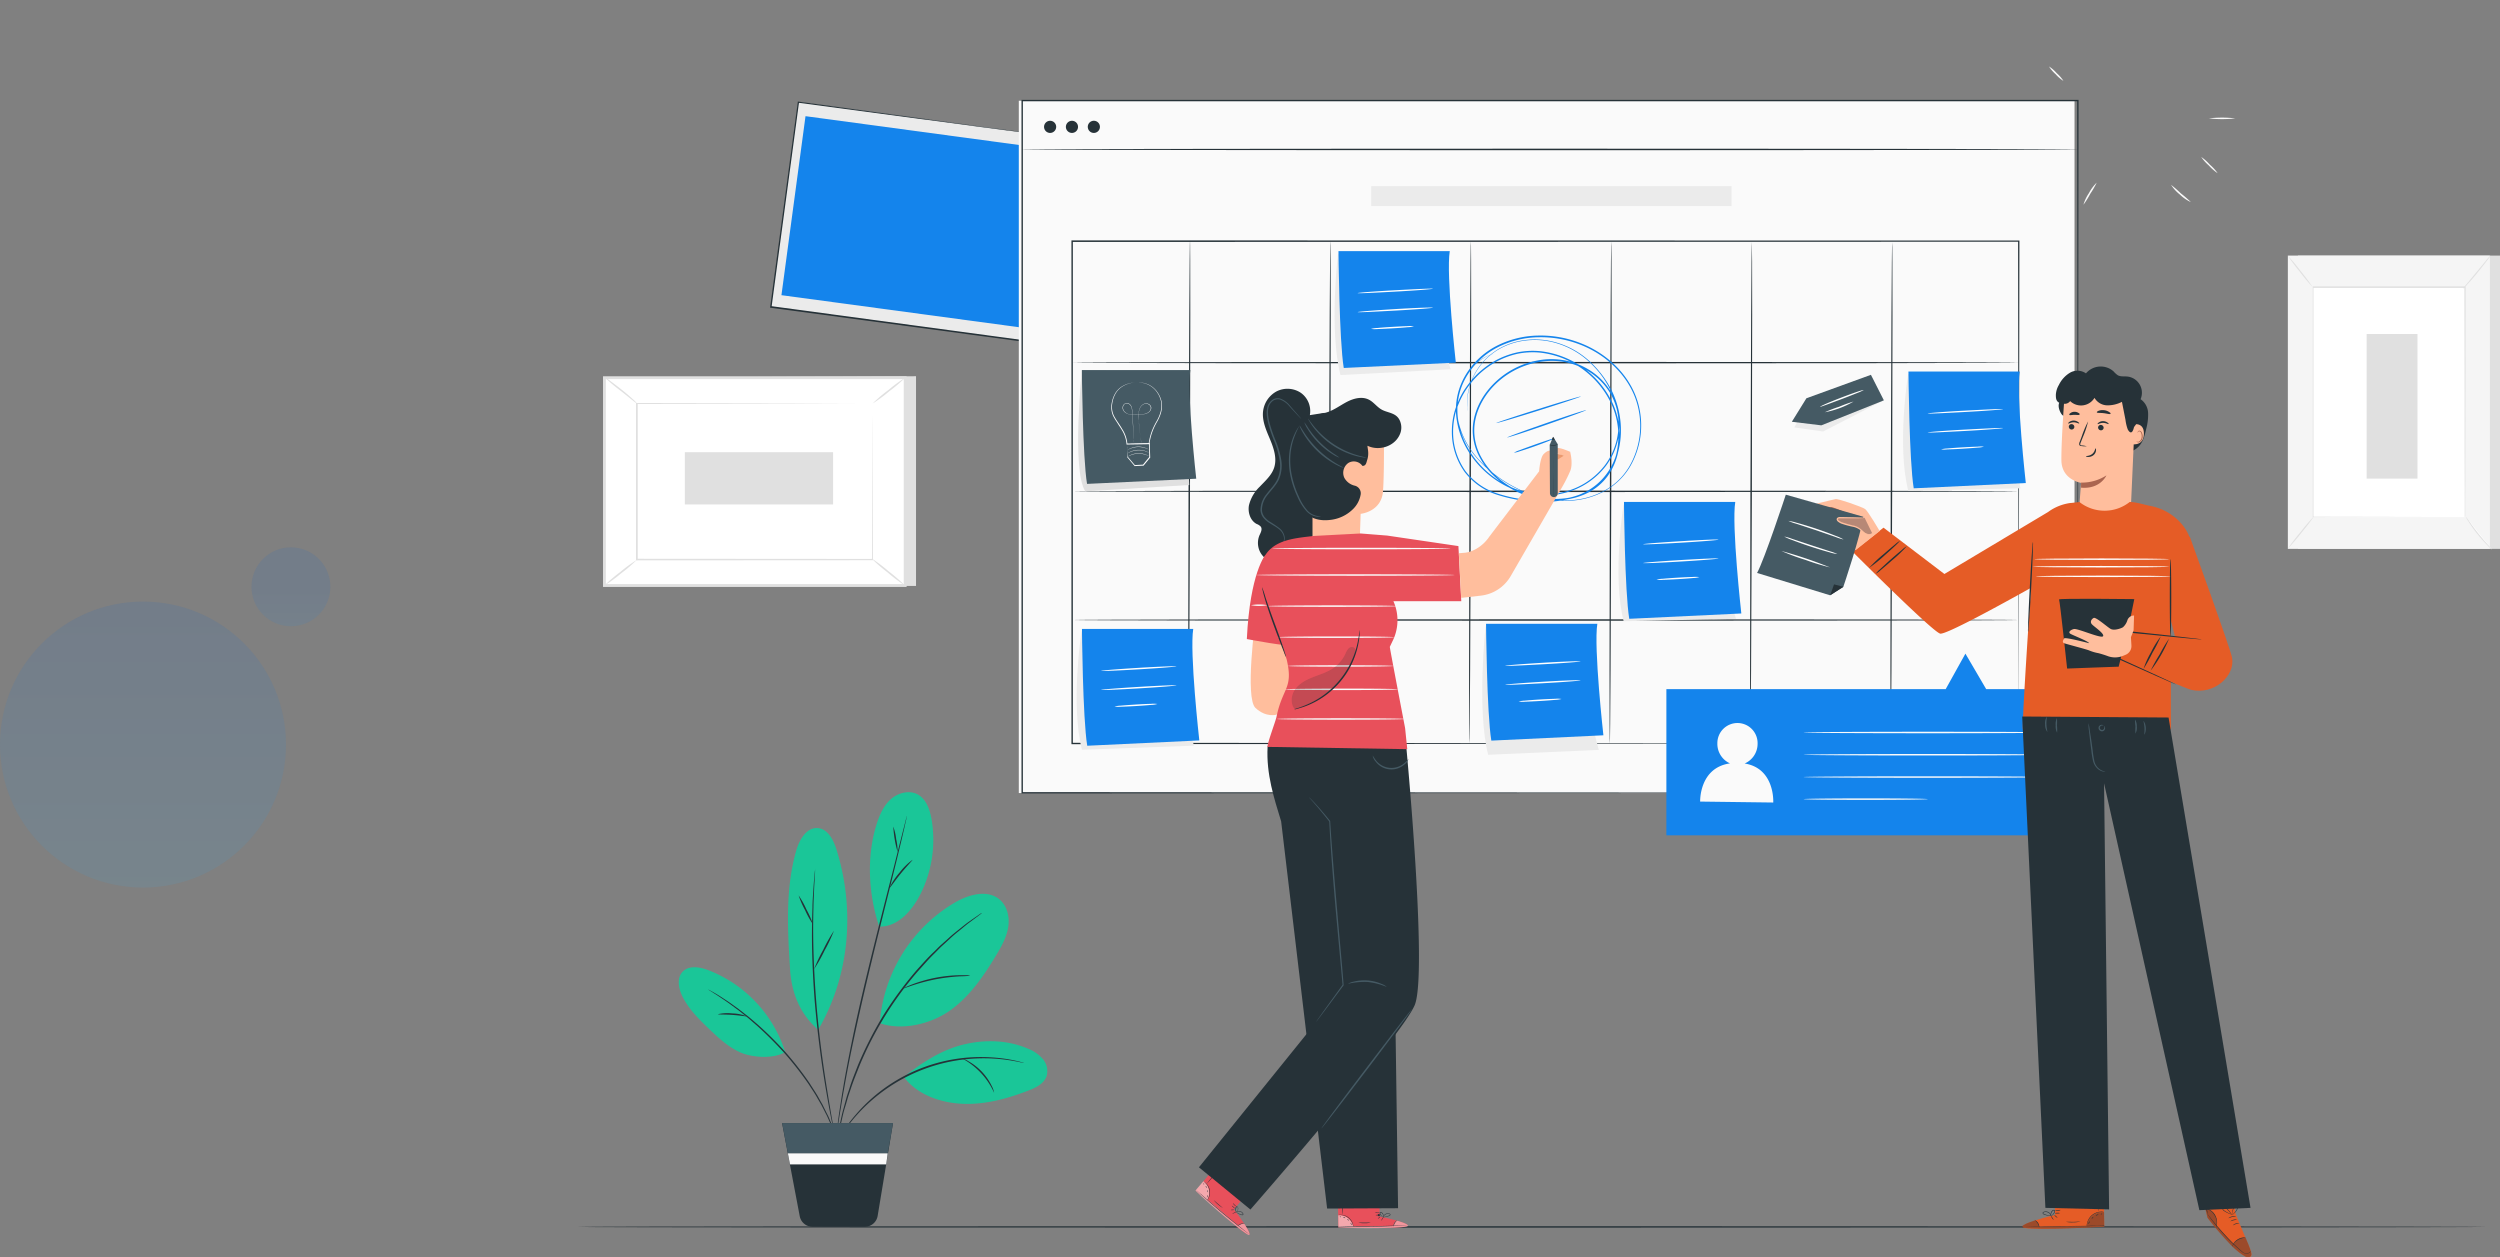 <svg xmlns="http://www.w3.org/2000/svg" width="507" height="255" fill="none" viewBox="0 0 507 255"><rect x="0" y="0" width="507" height="255" fill="#808080" stroke="none"/><circle cx="29" cy="151" r="29" fill="url(#paint0_linear_1007_4)" opacity=".1"/><circle r="8" fill="url(#paint1_linear_1007_4)" opacity=".1" transform="matrix(-1 0 0 1 59 119)"/><g clip-path="url(#clip0_1007_4)"><path fill="#FAFAFA" d="M453.324 24.005a23.84 23.84 0 0 1-5.372 0 23.851 23.851 0 0 1 5.372 0ZM416.076 23.654c-1.686.203-3.39.203-5.076 0a21.303 21.303 0 0 1 5.076 0ZM418.71 31.2a11.262 11.262 0 0 1-1.917 1.752 10.83 10.83 0 0 1-2.109 1.506 11.53 11.53 0 0 1 1.917-1.751 11.131 11.131 0 0 1 2.109-1.506ZM425.208 37.043a17.642 17.642 0 0 1-1.306 2.264 17.919 17.919 0 0 1-1.381 2.218 8.337 8.337 0 0 1 1.125-2.375c.407-.78.934-1.49 1.562-2.107ZM444.31 40.988a7.803 7.803 0 0 1-2.215-1.517 8.102 8.102 0 0 1-1.806-1.99 24.537 24.537 0 0 1 2.004 1.75c.703.55 1.376 1.136 2.017 1.757ZM449.741 35.129a9.504 9.504 0 0 1-1.778-1.553 9.394 9.394 0 0 1-1.561-1.75 9.404 9.404 0 0 1 1.748 1.563 9.299 9.299 0 0 1 1.591 1.74ZM418.465 16.412a7 7 0 0 1-1.573-1.354 7.163 7.163 0 0 1-1.352-1.576 7.336 7.336 0 0 1 1.568 1.36 7.31 7.31 0 0 1 1.357 1.57Z"/><path fill="#E0E0E0" d="M507 51.832h-40.972v59.478H507V51.832Z"/><path fill="#F5F5F5" d="M504.949 51.832h-40.972v59.478h40.972V51.832Z"/><path fill="#fff" d="M499.856 58.276h-30.792v46.597h30.792V58.275Z"/><path fill="#E0E0E0" d="M499.856 104.873v-3.444c0-2.235 0-5.486-.029-9.6 0-8.218 0-19.844-.047-33.553l.099.104h-30.815l.111-.11v46.597l-.087-.088 22.411.047h8.403-8.321l-22.47.047h-.088V58.077H500.031v.1c0 13.732-.041 25.387-.053 33.622 0 4.086 0 7.348-.029 9.572v3.186c0 .152-.093.316-.093.316Z"/><path fill="#E0E0E0" d="M505.059 51.838a6.698 6.698 0 0 1-.728 1.062c-.478.636-1.165 1.5-1.923 2.44s-1.492 1.75-2.022 2.334a7.5 7.5 0 0 1-.903.922c.231-.363.492-.707.781-1.027.547-.665 1.223-1.488 1.975-2.393l1.97-2.398c.256-.337.54-.652.85-.94Z"/><path fill="#fff" d="M500.013 104.721a37.804 37.804 0 0 0 5.373 6.729l-5.373-6.729Z"/><path fill="#E0E0E0" d="M505.386 111.45a6.018 6.018 0 0 1-.938-.852 28.772 28.772 0 0 1-2.028-2.288 29.446 29.446 0 0 1-1.783-2.486 6.087 6.087 0 0 1-.624-1.103c.278.319.531.658.758 1.015a51.609 51.609 0 0 0 1.824 2.434c.74.928 1.451 1.751 1.969 2.335.297.295.571.61.822.945Z"/><path fill="#fff" d="m463.954 111.269 5.367-6.63-5.367 6.63Z"/><path fill="#E0E0E0" d="M469.332 104.639a40.7 40.7 0 0 1-2.593 3.385 40.439 40.439 0 0 1-2.774 3.245 40.77 40.77 0 0 1 2.599-3.385 40.365 40.365 0 0 1 2.768-3.245ZM463.954 51.838a35.106 35.106 0 0 1 2.61 3.117 38.321 38.321 0 0 1 2.43 3.256 35.455 35.455 0 0 1-2.605-3.116 38.722 38.722 0 0 1-2.435-3.257ZM490.264 67.736h-10.309v29.322h10.309V67.736ZM185.768 76.298v42.535h-60.989l-2.196-42.237 63.185-.298Z"/><path fill="#fff" d="M122.577 76.596v42.144h60.995V76.596h-60.995Z"/><path fill="#E0E0E0" d="M183.863 119.031h-61.572V76.31h61.572v42.721Zm-60.995-.583h60.412v-41.56h-60.412v41.56Z"/><path fill="#fff" d="M176.963 81.83h-47.778v31.674h47.778V81.831Z"/><path fill="#E0E0E0" d="M176.963 81.83h-3.537l-9.848.036-34.381.07.139-.14v31.674l-.151-.152 47.784.035-.117.117c0-9.636.047-17.51.065-23.042 0-2.755 0-4.903.029-6.373v-2.259 2.235c0 1.465 0 3.607.029 6.344 0 5.521.035 13.424.064 23.118v.122h-.122l-47.785.03h-.151V81.726h.14l34.486.064 9.813.04h3.543Z"/><path fill="#E0E0E0" d="M122.577 76.479c.378.18.73.41 1.049.683.623.45 1.474 1.091 2.395 1.82.921.73 1.748 1.436 2.29 1.956.329.258.623.558.874.893-.058.064-1.521-1.168-3.356-2.609a34.047 34.047 0 0 1-3.252-2.743ZM183.572 76.596a29.981 29.981 0 0 1-3.211 2.737 28.39 28.39 0 0 1-3.398 2.498 30.185 30.185 0 0 1 3.2-2.731 29.606 29.606 0 0 1 3.409-2.504Z"/><path fill="#fff" d="m183.525 118.746-6.801-5.516 6.801 5.516Z"/><path fill="#E0E0E0" d="M176.724 113.23a31.36 31.36 0 0 1 3.497 2.638 32.87 32.87 0 0 1 3.304 2.878 31.577 31.577 0 0 1-3.497-2.638 32.87 32.87 0 0 1-3.304-2.878ZM122.577 118.74a30.129 30.129 0 0 1 3.176-2.708 29.504 29.504 0 0 1 3.362-2.469 28.873 28.873 0 0 1-3.147 2.708 27.624 27.624 0 0 1-3.391 2.469ZM138.887 91.7v10.605h30.064V91.7h-30.064Z"/><path fill="#263238" d="M504.389 248.819c0 .088-86.728.152-193.683.152S117 248.936 117 248.819c0-.116 86.705-.151 193.706-.151 107.002 0 193.683.07 193.683.151Z"/><path fill="#EBEBEB" d="m161.918 20.702-5.585 41.53 51.868 6.996 5.584-41.53-51.867-6.996Z"/><path fill="#263238" d="m213.786 27.7-.256-.03-.735-.088-2.82-.367-10.623-1.395-37.458-4.984.151-.117c-1.655 12.361-3.56 26.538-5.571 41.531l-.128-.175 51.863 7.004-.14.11 4.115-30.115c.501-3.624.897-6.466 1.165-8.41.132-.969.237-1.71.315-2.224.07-.502.116-.764.116-.764s0 .25-.087.747l-.274 2.235c-.256 1.944-.624 4.78-1.096 8.399-.961 7.266-2.331 17.666-3.997 30.208v.123h-.123l-51.863-6.969h-.151v-.151l5.6-41.526v-.134h.134l37.528 5.13 10.6 1.418 2.785.391.711.105.239.047Z"/><path fill="#1484EC" d="m163.357 23.561-4.881 36.301 48.223 6.505 4.881-36.301-48.223-6.505Z"/><path fill="#FAFAFA" d="M420.715 20.433H206.613V160.83h214.102V20.433Z"/><path fill="#263238" d="M421.373 30.308c0 .082-47.935.152-107.054.152-59.118 0-107.054-.07-107.054-.152 0-.082 47.924-.152 107.054-.152s107.054.07 107.054.152ZM214.194 25.727a1.233 1.233 0 0 1-.759 1.137 1.227 1.227 0 0 1-1.677-.897 1.237 1.237 0 0 1 .523-1.264 1.23 1.23 0 0 1 1.913 1.024ZM218.623 25.727a1.231 1.231 0 0 1-1.47 1.208 1.23 1.23 0 0 1-.896-1.68 1.233 1.233 0 0 1 2.007-.401 1.224 1.224 0 0 1 .359.873ZM223.063 25.727a1.235 1.235 0 0 1-.76 1.138 1.227 1.227 0 0 1-1.676-.902 1.23 1.23 0 1 1 2.436-.236Z"/><path fill="#EBEBEB" d="M351.154 37.75h-73.069v4.038h73.069v-4.039Z"/><path fill="#263238" d="M409.38 150.781c0-.916-.04-39.173-.11-101.867l.11.111-191.963.04.157-.15V150.78l-.146-.146 191.982.146-191.982.14h-.14V48.751h.169l191.964.035h.117v.117c-.111 62.705-.152 100.962-.158 101.878Z"/><path fill="#263238" d="M241.035 150.571c-.088 0-.088-22.803 0-50.928.087-28.125.215-50.933.297-50.933.082 0 .087 22.802 0 50.933s-.216 50.928-.297 50.928ZM269.513 150.653c-.082 0-.082-22.803 0-50.928.081-28.125.215-50.933.297-50.933.082 0 .087 22.802 0 50.933s-.21 50.928-.297 50.928ZM297.997 150.74c-.087 0-.087-22.808 0-50.933s.216-50.934.297-50.934c.082 0 .088 22.803 0 50.934-.087 28.131-.215 50.933-.297 50.933ZM326.475 150.822c-.082 0-.082-22.808 0-50.934.082-28.125.216-50.933.297-50.933.082 0 .088 22.802 0 50.94-.087 28.136-.21 50.927-.297 50.927ZM354.982 150.886c-.087 0-.087-22.802 0-50.927.088-28.126.216-50.934.298-50.934.081 0 .087 22.797 0 50.934-.088 28.136-.239 50.927-.298 50.927ZM383.437 150.985c-.081 0-.081-22.802 0-50.927.082-28.126.216-50.934.297-50.934.082 0 .088 22.797 0 50.934-.087 28.136-.198 50.927-.297 50.927Z"/><path fill="#263238" d="M409.38 73.543c0 .082-42.924.152-95.871.152-52.947 0-95.883-.07-95.883-.152 0-.081 42.924-.151 95.883-.151 52.959 0 95.871.064 95.871.151ZM409.38 99.643c0 .082-42.924.152-95.871.152-52.947 0-95.883-.07-95.883-.152 0-.081 42.924-.151 95.883-.151 52.959 0 95.871.064 95.871.151ZM409.38 125.737c0 .088-42.924.152-95.871.152-52.947 0-95.883-.064-95.883-.152 0-.087 42.924-.151 95.883-.151 52.959 0 95.871.07 95.871.151Z"/><path fill="#EBEBEB" d="M219.328 128.06s-2.273 14.778.093 23.988l22.727-.829s-4.662-14.702-1.708-22.05l-21.112-1.109Z"/><path fill="#1484EC" d="M219.421 127.541s.152 18.157 1.072 23.695l22.727-1.079s-1.999-17.848-1.23-22.616h-22.569Z"/><path fill="#fff" d="M238.576 135.128c0 .088-3.409.362-7.623.613-4.213.251-7.628.391-7.633.309-.006-.082 3.403-.356 7.616-.613 4.213-.256 7.634-.373 7.64-.309ZM238.581 138.992c0 .087-3.409.361-7.622.612s-7.628.391-7.634.31c-.005-.082 3.404-.356 7.617-.613s7.634-.391 7.639-.309ZM234.718 142.768a5.513 5.513 0 0 1-1.271.187c-.78.075-1.87.157-3.071.227-1.2.07-2.284.123-3.071.14a5.24 5.24 0 0 1-1.282-.029 5.47 5.47 0 0 1 1.265-.187c.787-.07 1.871-.151 3.071-.227 1.2-.076 2.29-.123 3.077-.14a5.668 5.668 0 0 1 1.282.029Z"/><path fill="#EBEBEB" d="M271.348 51.47s-1.864 15.379.502 24.589l22.336-1.168s-4.662-14.993-1.748-22.34l-21.09-1.08Z"/><path fill="#1484EC" d="M271.442 50.928s.151 18.156 1.072 23.695l22.726-1.08s-1.998-17.847-1.229-22.615h-22.569Z"/><path fill="#fff" d="M290.596 58.556c0 .081-3.409.356-7.616.583-4.208.228-7.634.391-7.64.304-.006-.088 3.403-.356 7.616-.584 4.214-.227 7.634-.39 7.64-.303ZM290.602 62.402c0 .081-3.403.356-7.616.583-4.214.228-7.634.397-7.64.31-.006-.088 3.403-.356 7.622-.613 4.219-.257 7.628-.368 7.634-.28ZM286.738 66.178a5.684 5.684 0 0 1-1.264.18c-.787.077-1.871.158-3.071.228-1.201.07-2.29.123-3.077.146-.427.043-.858.03-1.282-.035a5.695 5.695 0 0 1 1.27-.18 85.094 85.094 0 0 1 3.071-.228c1.201-.07 2.285-.123 3.071-.146.427-.043.858-.03 1.282.035Z"/><path fill="#EBEBEB" d="M301.278 127.045s-1.836 16.814.524 26.024l22.435-.986s-4.807-16.587-1.853-23.929l-21.106-1.109Z"/><path fill="#1484EC" d="M301.371 126.502s.151 18.157 1.072 23.695l22.727-1.079s-1.999-17.848-1.23-22.616h-22.569Z"/><path fill="#fff" d="M320.525 134.13c0 .082-3.409.356-7.616.584-4.207.227-7.634.397-7.64.309-.006-.088 3.403-.356 7.617-.613 4.213-.257 7.633-.368 7.639-.28ZM320.531 137.976c0 .082-3.409.356-7.616.584-4.208.227-7.634.391-7.64.309-.006-.082 3.403-.356 7.616-.613 4.214-.256 7.634-.367 7.64-.28ZM316.668 141.752a5.69 5.69 0 0 1-1.271.181c-.781.076-1.865.158-3.065.228s-2.29.122-3.077.146a5.446 5.446 0 0 1-1.282-.035 5.637 5.637 0 0 1 1.265-.181 99.27 99.27 0 0 1 6.148-.374 5.096 5.096 0 0 1 1.282.035Z"/><path fill="#EBEBEB" d="M386.963 75.878s-2.331 14.439.029 23.643l22.779-.49s-4.662-14.702-1.708-22.05l-21.1-1.103Z"/><path fill="#1484EC" d="M387.033 75.34s.151 18.152 1.072 23.69l22.727-1.073s-1.999-17.848-1.23-22.616h-22.569Z"/><path fill="#fff" d="M406.205 82.963c0 .088-3.403.356-7.617.584-4.213.227-7.633.39-7.639.31-.006-.083 3.403-.363 7.622-.585 4.219-.221 7.628-.39 7.634-.309ZM406.21 86.81c0 .08-3.403.355-7.616.583-4.213.228-7.634.39-7.64.31-.005-.082 3.409-.363 7.623-.584 4.213-.222 7.627-.391 7.633-.31ZM402.347 90.585a5.373 5.373 0 0 1-1.265.187c-.786.07-1.87.152-3.071.228-1.2.076-2.29.122-3.076.14a5.725 5.725 0 0 1-1.282 0 5.461 5.461 0 0 1 1.27-.187 84.894 84.894 0 0 1 3.071-.228c1.2-.07 2.284-.122 3.077-.14a5.238 5.238 0 0 1 1.276 0Z"/><path fill="#EBEBEB" d="M329.249 102.334s-2.331 14.439.029 23.649l22.779-.491s-4.662-14.701-1.707-22.055l-21.101-1.103Z"/><path fill="#1484EC" d="M329.342 101.797s.152 18.157 1.072 23.695l22.727-1.079s-1.999-17.848-1.23-22.616h-22.569Z"/><path fill="#fff" d="M348.491 109.448c0 .088-3.404.362-7.617.613s-7.634.391-7.639.309c-.006-.081 3.403-.356 7.622-.612 4.219-.257 7.628-.421 7.634-.31ZM348.496 113.265c0 .088-3.403.362-7.616.613-4.213.251-7.634.391-7.64.309-.005-.081 3.409-.356 7.623-.612 4.213-.257 7.628-.392 7.633-.31ZM344.633 117.036a5.461 5.461 0 0 1-1.265.186c-.786.076-1.87.158-3.071.228-1.2.07-2.29.122-3.077.14a5.341 5.341 0 0 1-1.282-.029 5.467 5.467 0 0 1 1.271-.187 100.6 100.6 0 0 1 3.071-.228c1.2-.07 2.284-.122 3.071-.14a5.61 5.61 0 0 1 1.282.03Z"/><path fill="#EBEBEB" d="M381.794 81.288 369.72 87.51l-5.834-.83 3.124-5.544 12.733-4.494 2.051 4.646Z"/><path fill="#455A64" d="m363.385 85.537 2.955-4.768 13.082-4.757 2.628 5.177-12.686 5.072-5.979-.724Z"/><path fill="#fff" d="M377.948 79.1c-.404.234-.83.43-1.271.583-.792.327-1.894.759-3.117 1.226l-3.141 1.167c-.799.292-1.329.467-1.294.45-.099-.123 1.888-.975 4.324-1.91 2.436-.933 4.464-1.622 4.499-1.516ZM375.903 81.434a18.14 18.14 0 0 1-5.828 2.171 26.097 26.097 0 0 1 2.914-1.12c.95-.407 1.923-.758 2.914-1.051Z"/><path fill="#E0E0E0" d="M219.404 75.05s-2.098 20.333.693 24.593l21.083-1.284-1.118-22.586-20.658-.724Z"/><path fill="#455A64" d="M219.404 75.05s.145 17.689 1.048 23.082l22.144-1.05s-1.946-17.387-1.194-22.033h-21.998Z"/><path fill="#fff" d="M230.312 77.553h.321a5.092 5.092 0 0 1 2.331.46c.59.294 1.112.708 1.532 1.215a5.405 5.405 0 0 1 1.061 2.136c.17.919.089 1.866-.233 2.743a8.219 8.219 0 0 1-.624 1.371c-.262.448-.499.91-.711 1.384a12 12 0 0 0-.891 3.145v.076h-.07l-2.185.035-2.296.035h-.082v-.081a6.539 6.539 0 0 0-1.06-3.03c-.269-.455-.583-.88-.828-1.313a12.137 12.137 0 0 1-.781-1.272 4.263 4.263 0 0 1-.344-2.702 5.794 5.794 0 0 1 .851-2.206c.374-.54.869-.986 1.445-1.302a5.34 5.34 0 0 1 1.358-.525c.297-.073.599-.124.903-.152h.321-.315a5.671 5.671 0 0 0-.891.175 5.4 5.4 0 0 0-1.335.543 4.221 4.221 0 0 0-1.393 1.284 5.67 5.67 0 0 0-.815 2.171 4.148 4.148 0 0 0 .349 2.615c.233.433.492.853.775 1.255.268.426.583.852.834 1.313.62.928.997 1.998 1.095 3.11l-.081-.081 2.29-.04 2.185-.03-.076.07a11.79 11.79 0 0 1 .909-3.192c.216-.478.458-.943.723-1.395.246-.428.453-.877.618-1.343.319-.85.404-1.772.244-2.667a5.33 5.33 0 0 0-1.02-2.095 4.667 4.667 0 0 0-1.485-1.202 5.097 5.097 0 0 0-1.382-.438 5.54 5.54 0 0 0-.909-.076h-.32l-.018.006Z"/><path fill="#fff" d="M231.443 89.873V89.6l-.123-.794c-.099-.689-.244-1.687-.343-2.918 0-.315-.047-.636-.059-.975-.011-.338-.029-.694 0-1.062.008-.382.091-.759.245-1.109.169-.376.47-.677.845-.846a1.13 1.13 0 0 1 1.206.228c.16.153.254.362.263.583-.007.231-.087.454-.228.636a1.486 1.486 0 0 1-.536.432c-.209.102-.43.174-.658.216a7.339 7.339 0 0 1-1.393.164 8.075 8.075 0 0 1-1.41-.064 2.65 2.65 0 0 1-.665-.199 1.743 1.743 0 0 1-.582-.397 1.222 1.222 0 0 1-.321-.584 1.02 1.02 0 0 1 .076-.659.923.923 0 0 1 .466-.45.763.763 0 0 1 .629 0c.189.09.352.227.473.397.114.178.193.376.233.584.07.374.107.752.11 1.132.041.73.076 1.413.111 2.031.058 1.244.111 2.247.146 2.919 0 .344 0 .612.035.8v.28a.41.41 0 0 1 0-.07v-.21c0-.188-.029-.456-.053-.8l-.169-2.919c-.035-.624-.07-1.301-.11-2.03a7.524 7.524 0 0 0-.117-1.121c-.043-.19-.12-.37-.227-.531a1.073 1.073 0 0 0-.443-.38.728.728 0 0 0-.583-.029.825.825 0 0 0-.425.42.927.927 0 0 0-.076.613c.045.22.152.423.309.584.31.322.722.528 1.165.583.462.063.928.084 1.393.065.466-.011.93-.064 1.387-.158.221-.047.436-.12.641-.216.201-.094.376-.234.513-.408.128-.169.201-.373.21-.584a.757.757 0 0 0-.239-.584 1.059 1.059 0 0 0-1.137-.216c-.36.162-.648.451-.81.812a2.926 2.926 0 0 0-.25 1.085v1.056c0 .339 0 .666.052.975.093 1.237.233 2.236.321 2.918.046.345.087.584.11.794l.029.21a.554.554 0 0 1-.011.07Z"/><path fill="#fff" d="M228.529 89.99s.029.274.059.735c.029.462.064 1.168.099 1.92V92.6l1.491 1.75-.075-.028 1.748-.1-.076.035.857-1.05.431-.52v.065c0-1.01-.041-1.967-.064-2.843l.093.088-3.217.035h-.932a2.555 2.555 0 0 1-.35 0c.103-.01.207-.01.309 0l.909-.047 3.275-.128h.094v.093c0 .876.052 1.833.081 2.843v.04h-.029c-.14.17-.286.345-.425.526-.298.356-.583.706-.863 1.044l-.029.035h-.047l-1.748.082h-.046v-.035l-1.463-1.75v-1.997c-.082-.513-.082-.759-.082-.747Z"/><path fill="#fff" d="M232.981 92.488a.907.907 0 0 1-.163-.07 4.85 4.85 0 0 0-.449-.175 4.445 4.445 0 0 0-1.556-.24 4.374 4.374 0 0 0-1.538.333c-.149.06-.295.128-.437.204l-.157.076a.712.712 0 0 1 .145-.099c.136-.086.279-.162.426-.227a4.14 4.14 0 0 1 3.135-.094c.152.056.3.122.443.198a.691.691 0 0 1 .151.094Z"/><path fill="#fff" d="m232.981 91.8-.163-.07a6.841 6.841 0 0 0-.449-.182 4.372 4.372 0 0 0-3.094.1 3.17 3.17 0 0 0-.437.204.817.817 0 0 1-.157.076s.046-.041.145-.1c.135-.088.277-.164.426-.227a4.125 4.125 0 0 1 3.578.105.684.684 0 0 1 .151.093Z"/><path fill="#fff" d="M232.94 91.14a.915.915 0 0 1-.163-.07 4.927 4.927 0 0 0-.448-.175 4.452 4.452 0 0 0-1.556-.24c-.529.017-1.05.13-1.539.333-.149.06-.295.128-.437.204l-.157.082s.047-.047.146-.105c.137-.084.279-.16.425-.228a4.126 4.126 0 0 1 3.578.105.684.684 0 0 1 .151.094Z"/><path fill="#E8505B" d="M275.101 123.596c.029 0 0 .274-.285.583a3.6 3.6 0 0 1-1.276.881 3.766 3.766 0 0 1-2.122.391c0-.093.939-.21 1.999-.671a4.415 4.415 0 0 0 1.241-.753c.28-.245.397-.449.443-.431Z"/><path fill="#263238" d="m421.373 160.808-.122-140.398.122.122H207.289l.151-.152V160.78l-.14-.14 214.102.14-214.102.14h-.14V20.258H421.53v.122c-.116 85.701-.157 139.447-.157 140.428Z"/><path fill="#1484EC" d="m402.795 139.75-4.207-7.19-3.997 7.19h-56.648v29.66h88.208v-29.66h-23.356Z"/><path fill="#FAFAFA" d="M353.817 154.837a4.347 4.347 0 0 0 2.622-4.003 4.08 4.08 0 1 0-8.158-.105 4.345 4.345 0 0 0 2.558 4.085c-6.276.893-6.049 7.745-6.049 7.745l14.825.192s.396-6.916-5.798-7.914ZM416.088 148.552c0 .087-11.259.151-25.145.151-13.887 0-25.145-.064-25.145-.151 0-.088 11.258-.152 25.145-.152 13.886 0 25.145.058 25.145.152ZM416.088 153.063c0 .082-11.259.152-25.145.152-13.887 0-25.145-.07-25.145-.152 0-.082 11.258-.152 25.145-.152 13.886 0 25.145.07 25.145.152ZM416.088 157.586c0 .082-11.259.152-25.145.152-13.887 0-25.145-.07-25.145-.152 0-.082 11.258-.152 25.145-.152 13.886 0 25.145.07 25.145.152ZM390.943 162.063c0 .081-5.629.151-12.57.151-6.94 0-12.575-.07-12.575-.151 0-.082 5.629-.152 12.575-.152s12.57.064 12.57.152Z"/><path fill="#263238" d="M418.227 84.171c-.531-.624-.939-1.75-.618-2.492-.63-.332-.682-.887-.682-1.593a4.294 4.294 0 0 1 .612-2.014 5.862 5.862 0 0 1 2.267-2.492 3.025 3.025 0 0 1 3.228.14 3.92 3.92 0 0 1 2.72-1.382 3.913 3.913 0 0 1 2.886.991c.251.295.539.556.857.776.582.31 1.247.193 1.882.251a3.295 3.295 0 0 1 2.535 1.603 3.303 3.303 0 0 1 .198 2.996 3.575 3.575 0 0 1 1.521 2.743 10.606 10.606 0 0 1-.367 3.216c-.292 1.302-.618 2.673-1.539 3.636a3.79 3.79 0 0 1-2.418 1.168 3.84 3.84 0 0 1-3.386-1.594"/><path fill="#FFBE9D" d="m431.985 106.384-10.443-.478c-.058-1.109.507-7.979.507-7.979s-3.951-.583-3.997-4.57c-.047-3.986.635-13.032.635-13.032a13.695 13.695 0 0 1 13.787 1.751l.583.45-1.072 23.858Z"/><path fill="#AA6550" d="M422.043 97.87a9.158 9.158 0 0 0 5.146-1.466s-1.218 2.848-5.157 2.492l.011-1.027Z"/><path fill="#FFBE9D" d="M432.152 86.125c.069-.029 2.715-.805 2.628 1.897-.088 2.702-2.78 2.06-2.78 1.978 0-.081.152-3.875.152-3.875Z"/><path fill="#AA6550" d="M433.273 89.494s.046.03.122.07a.449.449 0 0 0 .356 0 1.165 1.165 0 0 0 .582-1.027 1.59 1.59 0 0 0-.099-.683.536.536 0 0 0-.344-.373.239.239 0 0 0-.279.122c-.041.07 0 .128-.041.128s-.053-.046-.029-.157a.284.284 0 0 1 .11-.164.363.363 0 0 1 .263-.064.669.669 0 0 1 .478.438c.107.238.155.498.139.759a1.216 1.216 0 0 1-.722 1.167.49.49 0 0 1-.426-.082c-.104-.07-.116-.134-.11-.134Z"/><path fill="#263238" d="M419.555 86.523a.584.584 0 0 0 .542.584.552.552 0 0 0 .528-.306.555.555 0 0 0 .055-.208.584.584 0 0 0-.755-.557.548.548 0 0 0-.317.279.557.557 0 0 0-.053.208ZM419.433 85.887c.07.076.495-.24 1.101-.24s1.055.304 1.119.228c.064-.076-.041-.163-.233-.303a1.526 1.526 0 0 0-1.772.006c-.186.146-.25.274-.215.31ZM425.493 86.687a.584.584 0 0 0 .754.558.554.554 0 0 0 .316-.276.55.55 0 0 0 .055-.206.584.584 0 0 0-.76-.56.532.532 0 0 0-.365.484ZM425.394 86.004c.07.07.501-.245 1.107-.245s1.049.309 1.113.233c.064-.076-.035-.17-.233-.31a1.542 1.542 0 0 0-.891-.273 1.459 1.459 0 0 0-.88.285c-.187.14-.251.275-.216.31ZM423.191 90.51a4.017 4.017 0 0 0-.985-.181c-.151 0-.297-.047-.326-.152a.807.807 0 0 1 .105-.461c.146-.374.297-.77.46-1.168.427-1 .77-2.035 1.026-3.093-.503.965-.93 1.968-1.276 3l-.437 1.167a.913.913 0 0 0-.082.584.382.382 0 0 0 .257.228.897.897 0 0 0 .262.035c.329.056.664.07.996.04ZM424.98 90.93c-.099 0-.099.653-.664 1.12-.565.467-1.265.397-1.27.485-.006.087.157.128.454.14.386.001.761-.13 1.061-.374.287-.234.471-.571.512-.94.024-.274-.046-.437-.093-.431ZM425.237 83.623c.064.163.67.081 1.381.169.711.087 1.288.28 1.381.134.093-.146-.058-.228-.291-.385a2.228 2.228 0 0 0-1.049-.356 2.328 2.328 0 0 0-1.078.128c-.234.1-.368.228-.344.31ZM419.666 84.13c.111.135.524 0 1.031 0 .507 0 .927.094 1.026-.052.099-.146 0-.21-.21-.339a1.437 1.437 0 0 0-.839-.227 1.385 1.385 0 0 0-.816.28c-.192.128-.25.268-.192.338Z"/><path fill="#263238" d="M433.267 82.333c-.053 1.167.204 2.433 0 3.566-.035.169-.478.63-.513.8-.233.997-.647 1.43-1.241.396a8.77 8.77 0 0 1-.466-1.95l-.717-3.653a6.318 6.318 0 0 1-3.001.712 3.065 3.065 0 0 1-2.564-1.517 3.205 3.205 0 0 1-2.314 1.515 3.19 3.19 0 0 1-2.628-.861 1.334 1.334 0 0 1-1.748.373 1.587 1.587 0 0 1-.641-1.75c.274-.964 1.305-1.489 2.267-1.752 3.753-1.109 7.902-.239 11.276 1.751a5.48 5.48 0 0 1 1.363 1.027c.385.42.921.917.938 1.489"/><path fill="#E55C26" d="m440.114 120.275 4.027-10.99c-.839-2.825-3.852-5.883-8.042-6.683-1.335-.257-2.628-.741-4.19-.805a8.231 8.231 0 0 1-10.058.122l-.146-.105c-.402.047-.938.1-1.608.181h-.134a9.867 9.867 0 0 0-4.621 1.845l-21.019 12.565-12.343-9.396-6.252 4.908s16.171 16.196 17.738 16.581c1.09.268 11.876-5.632 18.415-9.286-.269 3.922-1.749 25.721-1.661 28.698h30.034v-17.486l-.14-10.149Z"/><path fill="#E55C26" d="M428.407 133.15s14.626 6.46 16.025 6.764c4.662 1.021 8.91-2.877 8.228-6.548-.35-1.909-8.584-24.577-8.584-24.577l-5.92 8.83 2.948 11.533-8.904-1.138-3.793 5.136Z"/><path fill="#263238" d="M441.227 138.782a1.04 1.04 0 0 0-.233-.129l-.7-.344-2.628-1.226-8.95-4.085.058.181 1.713-3.07c.367-.654.728-1.302 1.066-1.914l-.128.07 10.705 1.05 3.182.286.862.064c.099.013.199.013.297 0a1.193 1.193 0 0 0-.291-.052l-.857-.111-3.176-.368-10.699-1.167h-.081l-.047.076c-.338.613-.699 1.255-1.066 1.914-.583 1.051-1.166 2.078-1.708 3.07l-.069.128.128.059 8.991 4.009 2.658 1.168.716.297c.081.042.168.074.257.094Z"/><path fill="#263238" d="m431.583 127.611 1.252-6.111s-15.424-.198-15.255.076c.168.274 1.631 14.007 1.631 14.007s10.851-.408 10.449-.373l1.923-7.599Z"/><path fill="#FFBE9D" d="M432.789 124.827a1.423 1.423 0 0 0-1.34.916 3.156 3.156 0 0 1-.915 1.465c-.67.368-1.83.66-2.442.362-.612-.298-3.047-2.498-3.496-2.253-.449.245-.793.794-.367 1.278.425.485 2.68 1.955 2.255 2.446-.425.49-5.186-1.664-5.915-1.471-.728.193-1.165.636-.734.934.431.297 3.659 1.511 3.846 1.943 0 0-4.883-1.284-5.064-.98-.181.303-.489.794 0 .98.49.187 4.697 1.278 5.064 1.465a8.968 8.968 0 0 0 1.876.549c.667.175 1.324.383 1.97.624a4.276 4.276 0 0 0 3.03-.081l.496-.205a1.922 1.922 0 0 0 1.2-1.908l-.099-1.669.536-1.372.099-3.023Z"/><path fill="#263238" d="M440.184 129.076c-.088 0-.152-3.502-.152-7.838 0-4.337.064-7.839.152-7.839.087 0 .151 3.502.151 7.839 0 4.336-.07 7.838-.151 7.838ZM412.288 109.904c.023.24.023.483 0 .723 0 .526-.035 1.168-.052 1.961a472.478 472.478 0 0 1-.694 12.922c-.064.776-.116 1.43-.157 1.955a3.002 3.002 0 0 1-.099.718 3.98 3.98 0 0 1 0-.724c0-.525.035-1.167.058-1.961.059-1.651.163-3.939.303-6.466.14-2.528.274-4.81.391-6.461.058-.776.11-1.43.151-1.955.003-.241.037-.48.099-.712Z"/><path fill="#fff" d="M439.892 113.399c0 .088-6.112.152-13.659.152-7.546 0-13.665-.064-13.665-.152 0-.087 6.119-.151 13.665-.151 7.547 0 13.659.07 13.659.151ZM439.945 114.929c0 .081-6.212.151-13.869.151s-13.875-.07-13.875-.151c0-.082 6.212-.152 13.875-.152s13.869.064 13.869.152ZM440.178 116.884c0 .087-6.119.152-13.665.152-7.546 0-13.665-.065-13.665-.152 0-.088 6.119-.152 13.665-.152 7.546 0 13.665.07 13.665.152Z"/><path fill="#263238" d="M438.197 129.087a31.11 31.11 0 0 1-1.69 3.315 32.165 32.165 0 0 1-1.801 3.251 17.755 17.755 0 0 1 1.533-3.396 18.132 18.132 0 0 1 1.958-3.17ZM439.887 129.508a28.18 28.18 0 0 1-3.741 6.501 33.656 33.656 0 0 1 1.823-3.274 32.557 32.557 0 0 1 1.918-3.227ZM385.284 109.688c.07.07-1.287 1.359-3.018 2.877a29.361 29.361 0 0 1-3.24 2.626 28.599 28.599 0 0 1 3.036-2.86c.868-.758 1.661-1.429 2.243-1.908.301-.278.629-.525.979-.735ZM386.718 110.756a28.785 28.785 0 0 1-3.059 2.918 86.086 86.086 0 0 1-2.256 1.943 4.728 4.728 0 0 1-.996.736c.246-.333.532-.635.851-.899.583-.525 1.328-1.237 2.202-2.008a96.451 96.451 0 0 1 2.262-1.938c.302-.288.636-.541.996-.752Z"/><path fill="#E55C26" d="M416.752 246.386v-5.253l9.872-.123.128 7.722-.583.047c-2.721.186-13.851.747-15.681.215-2.092-.612 6.264-2.608 6.264-2.608Z"/><g opacity=".4"><path fill="#303030" d="M423.162 248.673a3.448 3.448 0 0 1 1.236-2.118 3.293 3.293 0 0 1 2.301-.747l.035 2.76-3.572.105Z"/></g><g opacity=".4"><path fill="#303030" d="M412.673 247.506s-2.914.887-2.552 1.366c.361.478 11.654.338 16.608-.164v-.221l-13.147.28s-.326-1.243-.909-1.261Z"/></g><path fill="#263238" d="M426.862 248.481h-.168l-.49.035-1.789.099c-1.515.076-3.607.146-5.921.181-2.313.035-4.411 0-5.926 0l-1.795-.053h-.658 8.374c2.313 0 4.405-.093 5.92-.145l1.795-.059h.49a.711.711 0 0 1 .168-.058Z"/><path fill="#263238" d="M413.57 248.936a4.29 4.29 0 0 0-.349-.858 4.18 4.18 0 0 0-.618-.677 1.61 1.61 0 0 1 .967 1.535ZM416.461 247.407s-.169-.152-.315-.379c-.146-.228-.245-.421-.216-.438.03-.018.169.152.315.373.146.222.245.426.216.444ZM417.259 246.975s-.181-.082-.355-.233c-.175-.152-.292-.292-.268-.316.023-.023.174.076.349.228.175.152.292.292.274.321ZM417.748 246.018c-.164.06-.338.084-.512.07a1.248 1.248 0 0 1-.519-.047 1.21 1.21 0 0 1 .513-.076c.174-.023.352-.005.518.053ZM417.918 245.37a1.012 1.012 0 0 1-.583.175.99.99 0 0 1-.583-.07 3.26 3.26 0 0 1 .583-.047c.192-.035.387-.054.583-.058Z"/><path fill="#263238" d="M416.117 246.549a1.83 1.83 0 0 1-.635 0 3.455 3.455 0 0 1-.676-.14 1.77 1.77 0 0 1-.391-.152.326.326 0 0 1-.157-.198.256.256 0 0 1 .009-.14.25.25 0 0 1 .084-.111 1.168 1.168 0 0 1 1.655.741.401.401 0 0 1 0 .169 1.947 1.947 0 0 0-.297-.537 1.169 1.169 0 0 0-.548-.344.97.97 0 0 0-.752.064c-.099.076-.058.193.053.257.115.062.236.11.361.146.213.074.431.128.653.163.396.064.641.059.641.082Z"/><path fill="#263238" d="M415.954 246.602a.634.634 0 0 1-.082-.444c.02-.167.078-.326.169-.467a.628.628 0 0 1 .525-.327.245.245 0 0 1 .198.286.697.697 0 0 1-.105.286 2.028 2.028 0 0 1-.291.391.935.935 0 0 1-.362.263s.123-.117.297-.321c.102-.118.19-.248.263-.385.081-.135.139-.38 0-.403-.14-.023-.321.146-.414.274a1.032 1.032 0 0 0-.175.415 1.89 1.89 0 0 0-.023.432ZM426.659 245.779s-.286 0-.729.035a3.172 3.172 0 0 0-1.585.677 3.219 3.219 0 0 0-.979 1.418c-.14.426-.151.712-.175.712a.737.737 0 0 1 0-.199 3.032 3.032 0 0 1 1.084-2.025 3.065 3.065 0 0 1 1.649-.665 2.34 2.34 0 0 1 .542 0 .717.717 0 0 1 .193.047ZM425.551 241.676c.077.674.114 1.352.111 2.031.037.676.037 1.354 0 2.031a17.143 17.143 0 0 1-.111-2.025c-.04-.679-.04-1.359 0-2.037ZM421.892 247.728a5.633 5.633 0 0 1-1.44.163 5.746 5.746 0 0 1-1.445-.099c0-.035.647 0 1.445 0 .799 0 1.434-.099 1.44-.064Z"/><path fill="#263238" d="M423.827 247.699s-.053.14-.117.286c-.064.146-.099.28-.128.28-.029 0-.053-.152 0-.327.052-.175.221-.263.245-.239ZM424.543 246.782s-.035.129-.14.234c-.105.105-.198.169-.221.146-.023-.024.035-.129.14-.234.105-.105.198-.169.221-.146ZM425.581 246.356c0 .03-.134.03-.28.088-.146.058-.251.128-.274.105-.023-.023.052-.158.233-.222.181-.064.332-.006.321.029ZM426.32 246.146c0 .035-.041.082-.122.116-.082.035-.157.035-.169 0-.011-.034.041-.081.122-.116.082-.035.157-.029.169 0Z"/><path fill="#E55C26" d="m446.745 243.03.944 3.957s6.463 8.41 8.456 7.996c1.305-.269-.303-2.463-2.756-8.848l-.519-2.638-6.125-.467Z"/><path fill="#263238" d="M456.407 253.745a.893.893 0 0 1-.344.327 1.195 1.195 0 0 1-1.241-.169 36.67 36.67 0 0 1-3.217-3.053 66.561 66.561 0 0 1-2.913-3.361l-.822-1.063-.227-.291-.082-.1s0 .041.064.111l.204.304c.187.262.455.636.799 1.091a43.34 43.34 0 0 0 2.913 3.391 31.757 31.757 0 0 0 3.258 3.041c.216.149.467.241.728.268.203.016.405-.029.583-.128a.734.734 0 0 0 .274-.251.358.358 0 0 0 .023-.117Z"/><path fill="#263238" d="M455.492 251.043a1.022 1.022 0 0 0-.53-.064c-.434.044-.851.19-1.218.426a2.194 2.194 0 0 0-.886.939 1.13 1.13 0 0 0-.14.514s.059-.193.21-.479c.21-.363.511-.665.874-.875a3.115 3.115 0 0 1 1.166-.438c.174-.017.349-.025.524-.023ZM449.385 249.07a.903.903 0 0 0 .076-.192 3.27 3.27 0 0 0 .128-.543 2.927 2.927 0 0 0-.303-1.798 2.767 2.767 0 0 0-1.305-1.272 1.904 1.904 0 0 0-.53-.163.582.582 0 0 0-.204 0c.239.067.473.153.699.256a2.82 2.82 0 0 1 1.235 1.249 3.03 3.03 0 0 1 .327 1.751c-.065.426-.158.706-.123.712Z"/><path fill="#263238" d="M447.159 243.683s.117.584.239 1.267c.049.428.161.847.332 1.243.029 0-.099-.584-.221-1.267a4.214 4.214 0 0 0-.35-1.243ZM453.499 246.695a1.438 1.438 0 0 0-.827 0c-.278.04-.538.162-.746.35 0 .035.338-.14.775-.239.437-.099.798-.076.798-.111ZM453.633 247.372a1.012 1.012 0 0 0-.699 0 .966.966 0 0 0-.612.338s.28-.145.641-.227c.361-.082.664-.076.67-.111ZM454.152 248.224a1.061 1.061 0 0 0-1.34.304 2.79 2.79 0 0 1 .641-.286c.232-.032.466-.038.699-.018ZM453.056 246.409s-.297-.082-.757-.257a5.982 5.982 0 0 1-1.212-.653c-.129-.094-.274-.24-.268-.392.005-.151.192-.239.343-.198.153.052.29.142.397.263.239.227.443.443.582.624.333.374.513.619.531.584a.904.904 0 0 0-.111-.187 8.316 8.316 0 0 0-.938-1.121 1.002 1.002 0 0 0-.449-.297.368.368 0 0 0-.429.15.386.386 0 0 0-.055.153.641.641 0 0 0 .321.491c.141.101.289.193.443.274.256.145.526.266.804.362.19.065.385.118.583.157a.835.835 0 0 0 .215.047Z"/><path fill="#263238" d="M452.718 246.327s.041-.28.117-.723c.043-.258.117-.508.221-.747.061-.138.142-.266.239-.38.099-.111.251-.21.367-.14.117.07.14.251.123.397a1.718 1.718 0 0 1-.128.432c-.104.239-.246.46-.42.654-.297.332-.536.49-.519.507a.574.574 0 0 0 .169-.099c.147-.104.283-.221.408-.35.189-.195.344-.42.461-.665.07-.148.117-.306.14-.467a.49.49 0 0 0-.175-.508.417.417 0 0 0-.507.163 1.574 1.574 0 0 0-.257.415 2.85 2.85 0 0 0-.204.776c0 .228-.035.414-.04.537-.006.122-.006.198.005.198Z"/><g opacity=".4"><path fill="#303030" d="m447.689 246.987-.454-1.903s1.579.298 1.993 1.483c.241.648.346 1.34.309 2.031l3.438 3.711s.868-1.686 2.43-1.284c0 0 1.229 2.714 1.165 3.391-.064.677-.827.584-1.107.473a13.876 13.876 0 0 1-3.083-2.439 71.532 71.532 0 0 1-4.691-5.463Z"/></g><path fill="#263238" d="m410.103 145.307 4.703 99.649 12.919.309-1.02-86.401 19.329 86.559 10.373-.467-16.625-99.445-29.679-.204Z"/><path fill="#455A64" d="M423.541 146.655a8.919 8.919 0 0 0 .116 1.64c.105 1.004.268 2.393.472 3.928.068.729.187 1.452.356 2.165.153.6.484 1.139.95 1.547.311.273.689.46 1.095.542a.876.876 0 0 0 .449 0 2.752 2.752 0 0 1-2.249-2.159 18.34 18.34 0 0 1-.332-2.136c-.204-1.535-.397-2.918-.583-3.922a9.897 9.897 0 0 0-.274-1.605ZM426.717 147.244c-.035 0 .087.187 0 .45a.54.54 0 0 1-.274.321.423.423 0 0 1-.244.012.42.42 0 0 1-.211-.123.424.424 0 0 1-.128-.444.51.51 0 0 1 .303-.292c.257-.093.426 0 .443 0 .018 0-.134-.233-.495-.163a.69.69 0 0 0-.484.373.702.702 0 0 0 .176.744.69.69 0 0 0 .751.132.671.671 0 0 0 .349-.502c.053-.368-.174-.537-.186-.508ZM434.916 148.966a2.927 2.927 0 0 0-.192-2.761c-.076 0 .128.619.175 1.372.046.753-.082 1.366.017 1.389ZM433.069 148.779c.236-.443.332-.948.274-1.447a2.443 2.443 0 0 0-.373-1.43c.005.48.038.959.099 1.436-.031.48-.031.961 0 1.441ZM417.183 148.592a8.91 8.91 0 0 0-.035-1.488 8.802 8.802 0 0 0 0-1.488 2.777 2.777 0 0 0-.256 1.494 2.734 2.734 0 0 0 .291 1.482ZM415.179 148.412c.076-.03-.14-.689-.163-1.518-.024-.829.139-1.506.064-1.529a2.409 2.409 0 0 0-.332 1.535 2.444 2.444 0 0 0 .431 1.512Z"/><path fill="#FFBE9D" d="M381.205 107.697s-2.383-4.038-2.942-4.458c-.56-.421-5.571-2.166-5.997-2.026-.425.14-6.41 1.273-5.728 1.979.682.706 4.895-.146 4.895-.146l.583.274s-3.625.642-4.383 1.097c-.757.456-.442 1.279.222 1.168.664-.111 3.811-.742 4.003-.619.193.123-3.42.911-3.805 1.167-.519.315-.583 1.255.105 1.197.39-.035 3.788-.975 3.788-.975-.995.391-1.967.835-2.914 1.331-.402.397-.07.98.519.84.402-.093 2.296-1.039 2.832-1.167 0 0 .507.128.985 1.167.477 1.039 2.989 3.018 2.989 3.018l4.848-3.847Z"/><path fill="#AA6550" d="M366.538 103.192c.343.173.718.27 1.101.286.414.051.832.063 1.247.035.461-.059.962-.14 1.492-.222l1.119-.187h-.07c.85.328 1.725.586 2.617.771a15.937 15.937 0 0 0-2.529-1.028h-.064l-1.113.17-1.475.239c-.401.041-.804.05-1.206.029-.688-.041-1.107-.134-1.119-.093Z"/><path fill="#455A64" d="M362.162 100.32s-4.347 13.208-5.828 15.875l14.802 4.529 2.692-1.722s3.596-10.633 4.05-14.205l-15.716-4.477Z"/><path fill="#263238" d="m371.94 118.512-.781 2.212 2.692-1.722-1.911-.49Z"/><path fill="#fff" d="M373.881 109.407a10.28 10.28 0 0 1-1.655-.519l-3.957-1.366-3.963-1.301a10.595 10.595 0 0 1-1.631-.584c.575.078 1.142.205 1.695.38 1.038.28 2.459.706 4.01 1.225 1.55.52 2.942 1.045 3.939 1.448a8.718 8.718 0 0 1 1.562.717ZM372.622 112.366a9.046 9.046 0 0 1-1.626-.367 80.823 80.823 0 0 1-3.846-1.168 73.039 73.039 0 0 1-3.782-1.348 8.685 8.685 0 0 1-1.527-.671 9.363 9.363 0 0 1 1.597.467l3.805 1.267 3.811 1.243c.538.146 1.063.34 1.568.577ZM371.124 115.069a46.774 46.774 0 0 1-4.982-1.524 44.316 44.316 0 0 1-4.878-1.809c3.348.92 6.64 2.033 9.86 3.333Z"/><path fill="#B78876" d="M379.673 108.129a1.189 1.189 0 0 1-1.399 0c-.437-.251-.769-.642-1.165-.928-1.236-.84-3.001-.583-4.202-1.511-.163-.123-.332-.333-.244-.526.087-.192.314-.198.512-.198l4.965.041"/><path fill="#FFBE9D" d="M378.117 105.03a1.865 1.865 0 0 0-.536-.064l-1.463-.053-2.173-.046h-.63a.974.974 0 0 0-.722.163.409.409 0 0 0-.111.222.406.406 0 0 0 .035.245.764.764 0 0 0 .256.315c.193.152.404.278.63.374.842.293 1.705.525 2.581.694.364.099.711.25 1.032.45.291.192.536.426.78.618a1.757 1.757 0 0 0 1.405.473c.367-.076.483-.28.472-.28-.15.085-.314.143-.484.169a1.683 1.683 0 0 1-1.264-.513 9.792 9.792 0 0 0-.799-.683 3.534 3.534 0 0 0-1.084-.502 22.81 22.81 0 0 1-2.54-.706 2.901 2.901 0 0 1-.583-.333c-.163-.128-.245-.304-.157-.374.087-.07.308-.087.524-.081h2.803c.618 0 1.119 0 1.463-.035.19.008.38-.01.565-.053Z"/><path fill="#263238" d="M265.638 84.189a4.541 4.541 0 0 0-1.853-4.541 4.88 4.88 0 0 0-4.93-.257 5.32 5.32 0 0 0-2.722 4.173c-.163 1.955.717 3.817 1.469 5.626.752 1.81 1.404 3.835.781 5.69-.513 1.536-1.801 2.65-2.914 3.83a7.762 7.762 0 0 0-2.179 3.758c-.268 1.442.268 3.117 1.573 3.799.313.11.595.294.822.537.361.514 0 1.197-.263 1.751a4.062 4.062 0 0 0-.134 2.737c.583 1.961 2.745 3.216 4.79 3.1a6.706 6.706 0 0 0 5.035-3.129 11.598 11.598 0 0 0 1.69-5.836 44.13 44.13 0 0 0-.344-6.134c-.477-5.124 1.912-10.43 2.168-15.571"/><path fill="#FFBE9D" d="M270.23 114.742a5.129 5.129 0 0 0 5.512-4.92c.105-2.796.198-5.615.198-5.615s4.225-.397 4.534-4.587c.309-4.19.163-13.856.163-13.856a14.548 14.548 0 0 0-14.725.923l.262 14.742v7.932c.029 2.679 1.398 5.177 4.056 5.381Z"/><path fill="#263238" d="M276.313 94.507a2.137 2.137 0 0 0-2.861-.624 2.44 2.44 0 0 0-.81 3.04 3.234 3.234 0 0 0 2.051 1.559 1.595 1.595 0 0 1 1.259 1.751 5.393 5.393 0 0 1-1.468 2.918 7.72 7.72 0 0 1-4.837 2.299c-1.783.211-3.823-.163-4.86-1.628-.758-1.068-.81-2.463-.833-3.77l-.198-9.28a13.207 13.207 0 0 1 .209-3.327 4.492 4.492 0 0 1 1.748-2.748c1.02-.672 2.331-.724 3.468-1.104 1.445-.467 2.674-1.43 4.032-2.124 1.358-.694 3.019-1.109 4.377-.426.979.49 1.631 1.47 2.581 2.008 1.352.77 3.193.583 3.846 2.585a3.417 3.417 0 0 1 0 2.13c-.921 2.714-4.271 3.806-6.684 2.633-.046.46.402 1.482-.076 2.918-.157.467-.209 1.167-.932 1.167"/><path fill="#263238" d="M264.706 103.367a12.586 12.586 0 0 1-.676-17.51"/><path fill="#455A64" d="M267.887 104.715s-.07.035-.215.064a2.418 2.418 0 0 1-.636 0 3.531 3.531 0 0 1-2.045-1.068 10.561 10.561 0 0 1-1.847-2.918 18.643 18.643 0 0 1-1.376-3.969 15.097 15.097 0 0 1-.355-4.19c.064-1.148.278-2.282.635-3.374.241-.735.558-1.443.944-2.112.14-.24.257-.415.338-.531.082-.117.134-.175.14-.17a18.624 18.624 0 0 0-1.212 2.878 13.976 13.976 0 0 0-.583 3.32 15.458 15.458 0 0 0 .373 4.086c.302 1.35.749 2.663 1.335 3.916a10.704 10.704 0 0 0 1.748 2.866 3.56 3.56 0 0 0 1.911 1.103c.279.056.561.089.845.099ZM263.552 86.278c.046 0 .372.584 1.002 1.552a20.344 20.344 0 0 0 2.832 3.409 20.56 20.56 0 0 0 3.496 2.696c.973.584 1.614.893 1.591.94a1.826 1.826 0 0 1-.478-.158 13.583 13.583 0 0 1-1.223-.583 17.318 17.318 0 0 1-3.619-2.667 16.903 16.903 0 0 1-2.803-3.502c-.238-.389-.454-.79-.647-1.203a1.719 1.719 0 0 1-.151-.484Z"/><path fill="#455A64" d="M271.652 92.815a5.085 5.085 0 0 1-1.352-.671 15.567 15.567 0 0 1-5.117-5.148 5.259 5.259 0 0 1-.664-1.354c.307.394.59.807.845 1.237a19.166 19.166 0 0 0 5.052 5.084c.428.26.84.545 1.236.852ZM277.077 92.815a2.152 2.152 0 0 1-.583-.047 11.506 11.506 0 0 1-1.55-.315 16.246 16.246 0 0 1-8.537-5.737 11.154 11.154 0 0 1-.88-1.313c-.111-.16-.2-.335-.262-.52.047 0 .472.683 1.311 1.699a18.198 18.198 0 0 0 3.811 3.449c1.429.954 2.987 1.7 4.627 2.212 1.259.39 2.075.52 2.063.572ZM260.102 110.265s.081-.122.18-.367c.137-.363.155-.759.053-1.133a2.759 2.759 0 0 0-1.002-1.482c-.554-.461-1.294-.823-2.069-1.336a4.672 4.672 0 0 1-1.084-.987 2.718 2.718 0 0 1-.554-1.511 5.087 5.087 0 0 1 1.218-3.24c.729-.98 1.667-1.867 2.215-3.04a6.848 6.848 0 0 0 .437-3.91 18.123 18.123 0 0 0-1.119-3.888 29.336 29.336 0 0 1-1.212-3.618c-.268-1.167-.455-2.399-.041-3.502a2.535 2.535 0 0 1 1.026-1.237 1.89 1.89 0 0 1 1.474-.193c.793.297 1.488.81 2.005 1.483l1.223 1.406.77.899c.091.103.174.212.25.327 0 0-.111-.088-.297-.286l-.81-.858-1.259-1.377a4.514 4.514 0 0 0-1.934-1.39 1.69 1.69 0 0 0-1.3.187c-.418.27-.738.667-.915 1.132-.373.981-.192 2.16.082 3.316a29.488 29.488 0 0 0 1.218 3.577c.537 1.267.928 2.59 1.165 3.946a7.186 7.186 0 0 1-.472 4.085c-.583 1.237-1.544 2.13-2.261 3.081a4.875 4.875 0 0 0-1.165 3.059c.02.5.19.982.489 1.383.289.368.633.689 1.02.951.708.424 1.393.885 2.051 1.383a2.83 2.83 0 0 1 1.008 1.588c.093.39.056.8-.105 1.167-.064.149-.162.28-.285.385Z"/><path fill="#E8505B" d="m250.254 245.265 2.837-3.461-6.41-5.375-4.213 5.025.379.356c1.696 1.582 8.741 7.926 10.221 8.556 1.632.7-2.814-5.101-2.814-5.101Z"/><g opacity=".5"><path fill="#fff" d="M244.846 243.351a2.923 2.923 0 0 0 .326-2.061 2.861 2.861 0 0 0-1.119-1.75l-1.538 1.809 2.331 2.002Z"/></g><g opacity=".4"><path fill="#fff" d="M252.346 248.195s1.457 2.153.955 2.27c-.501.117-7.872-6.023-10.862-9.011l.134-.134 8.508 7.231s.874-.654 1.265-.356Z"/></g><path fill="#263238" d="M242.474 241.226s.029.041.099.105l.303.286 1.131 1.027c.955.864 2.296 2.031 3.805 3.298 1.509 1.266 2.914 2.369 3.916 3.163l1.212.928.332.245.117.082-.105-.093-.321-.263-1.194-.957a264.758 264.758 0 0 1-3.893-3.187 226.548 226.548 0 0 1-3.823-3.268l-1.165-1.004-.315-.268-.099-.094Z"/><path fill="#263238" d="M251 248.65c.213-.149.442-.276.681-.379a3.28 3.28 0 0 1 .775-.111 1.353 1.353 0 0 0-1.456.49ZM249.904 246.1a.989.989 0 0 0 .408-.082c.216-.07.385-.146.379-.175a.966.966 0 0 0-.408.081c-.192.094-.391.146-.379.176ZM249.613 245.388c0 .029.157.046.349.035.192-.012.356-.035.35-.065a.73.73 0 0 0-.35-.035c-.198.006-.349.035-.349.065ZM249.788 244.5s.116.17.303.327c.186.158.343.269.367.245.023-.023-.117-.163-.303-.321a1.187 1.187 0 0 0-.367-.251ZM250.032 243.981a1.256 1.256 0 0 0 .717.695c0-.03-.169-.158-.361-.345-.193-.187-.332-.367-.356-.35Z"/><path fill="#263238" d="M250.592 245.72c.117.136.257.251.413.339.166.108.342.2.525.274.108.048.221.083.338.105a.31.31 0 0 0 .21-.041.233.233 0 0 0 .075-.222 1.005 1.005 0 0 0-1.089-.567 1.005 1.005 0 0 0-.402.171.35.35 0 0 0-.105.105c.149-.093.312-.16.483-.199.185-.029.375-.007.548.064a.845.845 0 0 1 .46.45c.03.099-.064.157-.169.14a1.63 1.63 0 0 1-.32-.094 3.965 3.965 0 0 1-.519-.245c-.279-.163-.443-.297-.448-.28Z"/><path fill="#263238" d="M250.673 245.825s.152-.041.286-.245a.786.786 0 0 0 .14-.397.527.527 0 0 0-.169-.496.216.216 0 0 0-.16-.018.21.21 0 0 0-.126.1.573.573 0 0 0-.081.245 1.687 1.687 0 0 0 0 .414.792.792 0 0 0 .099.362v-.367a1.552 1.552 0 0 1 .035-.391c0-.141.105-.327.227-.257.122.07.128.268.122.402a.863.863 0 0 1-.105.368 1.776 1.776 0 0 1-.268.28ZM244.071 239.598c.163.129.318.268.466.414a2.63 2.63 0 0 1 .583 2.755c-.134.356-.28.549-.263.584.018.035.047-.041.111-.129a2.45 2.45 0 0 0 .216-.408 2.544 2.544 0 0 0-.583-2.831 2.27 2.27 0 0 0-.361-.286c-.111-.099-.163-.099-.169-.099ZM246.973 237.45c-.411.405-.8.832-1.165 1.278-.389.425-.751.873-1.084 1.343a28.646 28.646 0 0 0 2.237-2.621h.012ZM246.151 243.397a6.751 6.751 0 0 0 1.865 1.588s-.426-.35-.938-.788c-.513-.438-.904-.817-.927-.8Z"/><path fill="#263238" d="M244.892 242.341c-.029 0-.04.117-.075.251-.035.134-.088.239-.064.257.023.017.116-.076.157-.228.041-.152.012-.28-.018-.28ZM244.91 241.349c-.029 0-.041.099-.035.227.006.129.047.216.07.216.023 0 .047-.105.035-.227-.012-.123-.041-.216-.07-.216ZM244.456 240.514s.07.094.139.21c.07.117.094.216.123.216.029 0 .046-.134-.035-.268-.082-.134-.216-.187-.227-.158ZM244.077 239.983v.14c0 .064.081.11.11.093.029-.018 0-.076 0-.14 0-.064-.087-.11-.11-.093Z"/><path fill="#E8505B" d="m279.81 246.701-.099-4.483-8.38.135.076 6.56h.518c2.331.093 11.777.303 13.316-.193 1.736-.525-5.431-2.019-5.431-2.019Z"/><g opacity=".5"><path fill="#fff" d="M274.46 248.796a2.915 2.915 0 0 0-1.095-1.751 2.827 2.827 0 0 0-1.97-.584l.035 2.335h3.03Z"/></g><g opacity=".4"><path fill="#fff" d="M283.306 247.553s2.506.683 2.203 1.097c-.303.414-9.877.584-14.102.263v-.193l11.165-.076s.262-1.062.734-1.091Z"/></g><path fill="#263238" d="M271.302 248.72H271.861l1.527.047c1.288 0 3.065.035 5.029 0s3.741-.1 5.029-.164l1.521-.087.414-.029a.51.51 0 0 0 .146 0H284.967l-1.521.052c-1.288.047-3.065.099-5.029.128-1.964.03-3.741 0-5.029 0h-2.086v.053Z"/><path fill="#263238" d="M282.601 248.778a3.13 3.13 0 0 1 .274-.735c.146-.214.316-.41.507-.584a1.351 1.351 0 0 0-.781 1.325v-.006ZM280.107 247.559s.14-.135.256-.327c.117-.193.199-.362.175-.38-.023-.017-.14.129-.256.327-.117.199-.198.362-.175.38ZM279.425 247.185s.146-.07.292-.204c.145-.134.239-.251.221-.274-.017-.024-.151.07-.291.204-.14.134-.245.274-.222.274ZM278.982 246.421c.14.051.29.069.437.052a.225.225 0 0 0 .089.13.225.225 0 0 0 .153.038.223.223 0 0 0 0-.441.225.225 0 0 0-.153.038.225.225 0 0 0-.089.13 1.158 1.158 0 0 0-.437.053ZM278.825 245.866c.146.093.317.14.49.134a.811.811 0 0 0 .501-.076 2.922 2.922 0 0 0-.495 0 2.507 2.507 0 0 0-.496-.058Z"/><path fill="#263238" d="M280.393 246.823c.177.029.358.029.536 0 .198-.025.394-.072.582-.14a1.17 1.17 0 0 0 .327-.14.309.309 0 0 0 .134-.169.198.198 0 0 0-.012-.118.202.202 0 0 0-.076-.092.985.985 0 0 0-1.218.303 1.13 1.13 0 0 0-.169.368.359.359 0 0 0 0 .146c.052-.169.133-.327.239-.467a.943.943 0 0 1 .455-.304.826.826 0 0 1 .641.03c.087.064.058.163-.035.221a1.394 1.394 0 0 1-.303.135 3.93 3.93 0 0 1-.554.157c-.355.047-.547.053-.547.07Z"/><path fill="#263238" d="M280.521 246.847a.583.583 0 0 0 .052-.374.85.85 0 0 0-.151-.397.546.546 0 0 0-.449-.268.212.212 0 0 0-.134.094.218.218 0 0 0-.029.163.594.594 0 0 0 .093.239c.072.118.161.226.262.321.169.163.303.222.309.21.006-.012-.11-.093-.262-.263a1.446 1.446 0 0 1-.227-.321c-.076-.111-.128-.315 0-.338.128-.024.274.117.355.222a.883.883 0 0 1 .158.35c.019.119.027.241.023.362ZM271.442 246.421s.239-.03.618 0a2.619 2.619 0 0 1 2.22 1.75c.134.356.151.584.169.584a.437.437 0 0 0 0-.169 2.51 2.51 0 0 0-.099-.455 2.641 2.641 0 0 0-.869-1.238 2.598 2.598 0 0 0-1.416-.525 2.08 2.08 0 0 0-.46 0c-.111.029-.169.047-.163.053Z"/><path fill="#263238" d="M272.234 242.913a15.982 15.982 0 0 0-.04 1.751c-.018.574-.001 1.149.052 1.722a15 15 0 0 0 .047-1.722 13.473 13.473 0 0 0-.059-1.751ZM275.503 247.961c.405.084.817.119 1.23.105.412.014.823-.027 1.224-.122 0-.029-.554 0-1.23 0-.676 0-1.218-.012-1.224.017ZM273.86 247.985s.047.116.105.239c.058.123.093.233.122.233.03 0 .041-.134-.029-.274s-.18-.222-.198-.198ZM273.231 247.22s.035.111.122.193c.088.081.175.146.198.122.024-.023-.035-.105-.122-.192-.088-.088-.181-.158-.198-.123ZM272.339 246.882s.117 0 .245.07.21.105.233.087c.023-.017-.052-.134-.204-.187-.151-.052-.28.006-.274.03ZM271.704 246.724c0 .029.041.07.111.099.069.029.133 0 .145 0 .011 0-.041-.064-.111-.093-.069-.029-.133-.029-.145-.006ZM267.695 151.47s-2.791 11.824-1.999 14.164c.793 2.341 5.897 3.695 5.897 3.695l-.169 32.385-28.28 35.018 10.443 8.562s30.611-35.076 33.309-41.438c2.698-6.361-1.748-52.906-1.748-52.906l-17.453.52Z"/><path fill="#263238" d="m282.141 146.666 1.387 98.36-14.388.07-9.324-78.522c-1.422-4.669-3.042-9.542-2.75-15.11l1.929-5.656 23.146.858Z"/><path fill="#455A64" d="M265.457 161.689c.12.089.233.186.338.292.204.204.513.508.886.916a68.857 68.857 0 0 1 3.083 3.613v.035c.262 4.406.781 10.832 1.404 17.97.495 5.836 1.008 11.124 1.323 15.262v.041l-.029.035-4.004 5.369-1.107 1.459-.297.38-.111.122s0-.052.082-.146l.268-.397 1.06-1.5 3.922-5.427v.07c-.379-4.132-.862-9.449-1.392-15.245-.624-7.138-1.102-13.569-1.306-17.981v.058a89.02 89.02 0 0 0-3.007-3.665c-.361-.42-.652-.736-.845-.952a2.078 2.078 0 0 1-.268-.309ZM281.238 200.156a14.18 14.18 0 0 0-3.887-1.015 14.73 14.73 0 0 0-3.992.385 3.236 3.236 0 0 1 1.119-.438 8.813 8.813 0 0 1 5.722.455c.383.135.735.343 1.038.613ZM286.313 204.708c.064.053-3.98 5.492-9.038 12.152-5.058 6.659-9.213 12.017-9.277 11.964-.064-.052 3.974-5.492 9.038-12.151s9.184-12.011 9.277-11.965ZM285.637 153.973a2.473 2.473 0 0 1-.81 1.068 4.001 4.001 0 0 1-5.868-.618 2.387 2.387 0 0 1-.583-1.214c.226.372.471.733.735 1.08a3.996 3.996 0 0 0 5.559.583c.629-.484.892-.934.967-.899Z"/><path fill="#FFBE9D" d="M254.613 125.545s-2.186 16.003 0 18.028c2.185 2.025 4.277 1.36 4.277 1.36l4.155-3.502.816-15.91-9.248.024Z"/><path fill="#E8505B" d="M256.629 112.542s-3.124 3.536-3.771 17.059c0 0 8.899 1.693 9.062 1.202.163-.49-5.291-18.261-5.291-18.261Z"/><path fill="#E8505B" d="m257.043 151.47 28.35.461-.437-4.272s-3.124-16.266-3.101-16.476l.49-1.039a9.46 9.46 0 0 0 .239-8.218h13.764l-.583-11.182-14.446-2.13-5.373-.426s-9.469.496-9.673.519c-3.962.479-8.572.782-10.256 5.031-.903 2.27-.047 5.679 1.422 9.198l3.496 10.791c1.399 5.936-.833 5.656-2.057 11.626-.175.899-1.853 5.282-1.835 6.117Z"/><path fill="#FAFAFA" d="M294.133 111.246c0 .082-8.082.152-18.064.152-9.983 0-18.065-.07-18.065-.152 0-.082 8.077-.158 18.065-.158 9.988 0 18.064.07 18.064.158ZM294.961 116.615c0 .088-8.986.152-20.075.152-11.09 0-20.075-.064-20.075-.152 0-.087 8.985-.151 20.075-.151 11.089 0 20.075.07 20.075.151ZM257.042 122.732a9.302 9.302 0 0 1-3.344 0 9.302 9.302 0 0 1 3.344 0ZM283.306 122.918c0 .082-5.88.152-13.129.152s-13.135-.07-13.135-.152c0-.081 5.88-.151 13.135-.151s13.129.07 13.129.151ZM282.724 129.222c0 .081-5.28.151-11.789.151-6.509 0-11.783-.07-11.783-.151 0-.082 5.274-.152 11.783-.152 6.509 0 11.789.064 11.789.152ZM282.555 135.058c0 .082-4.785.152-10.682.152s-10.681-.07-10.681-.152c0-.082 4.784-.152 10.681-.152 5.897 0 10.682.07 10.682.152ZM283.493 139.797c0 .082-5.117.152-11.428.152-6.311 0-11.427-.07-11.427-.152 0-.082 5.116-.152 11.427-.152s11.428.053 11.428.152ZM284.973 145.808c0 .082-5.827.152-13.001.152-7.173 0-13.001-.07-13.001-.152 0-.081 5.828-.151 13.001-.151 7.174 0 13.001.064 13.001.151Z"/><path fill="#263238" d="M260.784 133.22a2.367 2.367 0 0 1-.239-.537c-.163-.421-.35-.917-.583-1.495-.478-1.266-1.165-3.005-1.859-4.943-.693-1.938-1.288-3.718-1.655-5.025a24.25 24.25 0 0 1-.402-1.552 2.634 2.634 0 0 1-.093-.584c.269.68.502 1.373.699 2.078.42 1.278 1.032 3.04 1.748 4.978a190.978 190.978 0 0 1 1.778 4.973c.215.642.378 1.167.483 1.529.071.185.112.38.123.578Z"/><g opacity=".2"><path fill="#303030" d="M262.847 143.882a28.004 28.004 0 0 0 7.371-4.167 13.422 13.422 0 0 0 4.615-6.974c.123-.519.14-1.202-.332-1.453a.915.915 0 0 0-1.043.262 3.723 3.723 0 0 0-.583 1.004 7.264 7.264 0 0 1-2.511 2.971c-1.247.846-2.721 1.272-4.12 1.827-1.399.554-2.809 1.295-3.648 2.544s-.915 3.129.192 4.144"/></g><path fill="#263238" d="M275.731 127.739v.887a15.612 15.612 0 0 1-.35 2.387 17.02 17.02 0 0 1-3.479 7.11 16.978 16.978 0 0 1-6.317 4.761c-.735.324-1.495.589-2.272.794-.274.076-.49.117-.636.146a.827.827 0 0 1-.227.029c.267-.119.544-.215.828-.286a19.087 19.087 0 0 0 2.22-.881 17.513 17.513 0 0 0 9.673-11.725c.194-.769.342-1.548.443-2.335.018-.298.057-.594.117-.887Z"/><path fill="#1484EC" d="M297.671 83.43s-.064-.362-.123-1.074a11.431 11.431 0 0 1 .245-3.157 13.09 13.09 0 0 1 7.459-9.123 14.344 14.344 0 0 1 4.038-1.114 15.584 15.584 0 0 1 4.616.099 16.892 16.892 0 0 1 9.137 4.856 20.178 20.178 0 0 1 3.496 4.669 18.54 18.54 0 0 1 1.964 5.895 17.528 17.528 0 0 1-.192 6.571 14.797 14.797 0 0 1-1.131 3.245 13.146 13.146 0 0 1-1.981 2.918 13.4 13.4 0 0 1-6.171 3.759 22.746 22.746 0 0 1-7.547.776 29.87 29.87 0 0 1-7.779-1.389 13.469 13.469 0 0 1-6.69-4.669 13.915 13.915 0 0 1-2.575-8.03 15.46 15.46 0 0 1 .582-4.331 17.995 17.995 0 0 1 1.813-4.05 19.746 19.746 0 0 1 2.837-3.502 19.334 19.334 0 0 1 3.678-2.703 17.053 17.053 0 0 1 4.335-1.61 15.665 15.665 0 0 1 4.662-.246 18.474 18.474 0 0 1 8.902 3.485 18.515 18.515 0 0 1 5.975 7.47 16.012 16.012 0 0 1 .868 9.817 12.776 12.776 0 0 1-2.097 4.61 11.326 11.326 0 0 1-3.893 3.298 14.001 14.001 0 0 1-4.936 1.453 17.628 17.628 0 0 1-5.192-.216 17.995 17.995 0 0 1-9.213-4.815 14.686 14.686 0 0 1-3.065-4.342 11.363 11.363 0 0 1-1.014-5.252c.198-3.636 2.127-7.004 4.807-9.461a17.029 17.029 0 0 1 9.738-4.366 14.547 14.547 0 0 1 10.087 2.808 13.205 13.205 0 0 1 3.496 3.933c.448.762.806 1.573 1.067 2.416.151.415.233.847.344 1.273.11.426.163.864.192 1.301a14.127 14.127 0 0 1-2.704 9.817 15.234 15.234 0 0 1-8.374 5.51 16.39 16.39 0 0 1-9.836-.485c-6.201-2.253-10.997-7.791-12.028-14.06a13.582 13.582 0 0 1 1.568-9.046 15.773 15.773 0 0 1 6.462-6.216 19.205 19.205 0 0 1 8.479-2.1 22.11 22.11 0 0 1 8.35 1.452c5.245 1.985 9.528 5.96 11.41 10.839a16.62 16.62 0 0 1-1.229 14.404 13.513 13.513 0 0 1-4.971 4.785 16.356 16.356 0 0 1-6.264 1.956 21.28 21.28 0 0 1-11.655-2.376 25.874 25.874 0 0 1-8.257-6.379 16.702 16.702 0 0 1-3.817-7.797 12.888 12.888 0 0 1 .781-6.934 11.562 11.562 0 0 1 2.913-4.231 9.623 9.623 0 0 1 2.658-1.71c.67-.24 1.019-.345 1.019-.345l-.256.094c-.169.064-.425.152-.752.28a9.847 9.847 0 0 0-2.628 1.75 11.564 11.564 0 0 0-2.855 4.22 12.858 12.858 0 0 0-.764 6.876 16.601 16.601 0 0 0 3.823 7.785 25.826 25.826 0 0 0 8.222 6.321 21.142 21.142 0 0 0 11.585 2.335 16.277 16.277 0 0 0 6.183-1.938 13.258 13.258 0 0 0 4.883-4.727 16.401 16.401 0 0 0 1.201-14.206c-1.865-4.803-6.125-8.755-11.282-10.686a21.857 21.857 0 0 0-8.257-1.424c-2.91.037-5.771.746-8.363 2.072a15.583 15.583 0 0 0-6.363 6.093 13.304 13.304 0 0 0-1.533 8.865c1.014 6.157 5.746 11.62 11.853 13.832a16.063 16.063 0 0 0 9.668.473 14.916 14.916 0 0 0 8.205-5.405 13.83 13.83 0 0 0 2.692-9.606c-.029-.426-.128-.846-.193-1.272a12.667 12.667 0 0 0-1.369-3.596 13.065 13.065 0 0 0-3.444-3.846 14.086 14.086 0 0 0-9.906-2.743 16.724 16.724 0 0 0-9.563 4.26c-2.628 2.394-4.516 5.714-4.708 9.251-.083 1.76.255 3.515.984 5.119a14.538 14.538 0 0 0 3.001 4.248 17.708 17.708 0 0 0 9.062 4.734c1.68.322 3.398.395 5.099.216a13.478 13.478 0 0 0 4.831-1.424 10.913 10.913 0 0 0 3.793-3.21 12.39 12.39 0 0 0 2.051-4.494 15.78 15.78 0 0 0-.85-9.642 18.245 18.245 0 0 0-5.877-7.364 18.205 18.205 0 0 0-8.762-3.445 15.704 15.704 0 0 0-4.591.24 16.793 16.793 0 0 0-4.254 1.587 18.725 18.725 0 0 0-3.625 2.65 19.036 19.036 0 0 0-2.797 3.443 17.612 17.612 0 0 0-1.789 3.98 15.338 15.338 0 0 0-.583 4.255 13.67 13.67 0 0 0 2.523 7.88 13.17 13.17 0 0 0 6.556 4.563 29.835 29.835 0 0 0 7.71 1.407 22.39 22.39 0 0 0 7.47-.759 12.486 12.486 0 0 0 4.725-2.405 12.518 12.518 0 0 0 3.305-4.15 14.56 14.56 0 0 0 1.119-3.198c.474-2.133.543-4.336.204-6.495a19.021 19.021 0 0 0-5.373-10.506 16.771 16.771 0 0 0-9.044-4.826 15.317 15.317 0 0 0-4.574-.105 14.169 14.169 0 0 0-4.009 1.091 12.817 12.817 0 0 0-5.361 4.366 13.041 13.041 0 0 0-2.087 4.669 11.878 11.878 0 0 0-.274 3.145c0 .356.059.625.07.806.012.18.024.28.024.28Z"/><path fill="#1484EC" d="M320.601 80.407c0 .076-3.793 1.348-8.525 2.836-4.732 1.488-8.596 2.632-8.619 2.55-.023-.081 3.794-1.348 8.526-2.836 4.731-1.488 8.566-2.632 8.618-2.55ZM321.656 83.185c.029.076-3.531 1.377-7.949 2.918-4.417 1.54-8.012 2.69-8.041 2.609-.029-.082 3.531-1.377 7.948-2.918 4.417-1.541 8.013-2.697 8.042-2.61ZM315.135 88.881c.094.128-1.748.858-3.974 1.652a69.345 69.345 0 0 1-2.914.969 5.099 5.099 0 0 1-1.229.315 5.435 5.435 0 0 1 1.165-.52c.729-.28 1.748-.653 2.862-1.05 1.113-.397 2.144-.747 2.884-.992.74-.246 1.235-.386 1.206-.374Z"/><path fill="#FFBE9D" d="M318.422 91.63s-2.669-1.237-2.797-.584c-.128.654.052.917.582 1.08.531.163 1.976.654 1.976.654l.239-1.15Z"/><path fill="#EB996E" d="M318.27 92.85s-2.669-1.237-2.797-.584c-.128.654.047.91.583 1.08.536.17 1.975.654 1.975.654l.239-1.15Z"/><path fill="#FFBE9D" d="m312.134 95.581-10.128 13.284c-1.445 2.142-3.688 3.21-5.204 3.25l-.949.082.472 9.052 3.997-.455a8.03 8.03 0 0 0 6.043-3.957l10.297-17.824a30.59 30.59 0 0 0 1.806-3.56c.583-1.541-.046-3.846-.046-3.846l-4.079 2.58v-2.785s-.437-.151-1.288.683c-.734.742-.921 3.496-.921 3.496Z"/><path fill="#455A64" d="m314.279 90.224.052 9.799a.79.79 0 0 0 .527.743.783.783 0 0 0 .841-.208.79.79 0 0 0 .211-.541v-9.922l-.932-1.517-.699 1.645Z"/><path fill="#263238" d="m314.966 88.607-.256.59.606-.03-.35-.56ZM315.899 90.118a1.305 1.305 0 0 1-.81.257 1.49 1.49 0 0 1-.839-.146c0-.04.378.053.833.03.454-.024.798-.176.816-.14Z"/><path fill="#263238" d="M315.065 100.811a2.511 2.511 0 0 1-.029-.415V99.27c0-1.057 0-2.335-.029-3.718s0-2.656 0-3.712v-1.126a2.05 2.05 0 0 1 0-.415c.01.138.01.277 0 .415v9.682c.027.137.046.275.058.415Z"/><path fill="#1AC698" d="M178.414 207.498c4.557 1.594 10.49.17 14.411-2.684 3.922-2.854 6.708-6.94 9.196-11.089 1.06-1.751 2.098-3.613 2.436-5.65.338-2.037-.164-4.33-1.749-5.661-2.453-2.066-6.211-1.016-8.991.583a31.05 31.05 0 0 0-10.67 10.36 31.099 31.099 0 0 0-4.633 14.141ZM183.298 218.412c2.738 3.619 7.441 5.253 11.975 5.44 4.533.186 9.003-1.039 13.234-2.668 1.538-.583 3.216-1.4 3.747-2.959a3.77 3.77 0 0 0-.805-3.501 7.753 7.753 0 0 0-3.053-2.084c-4.167-1.78-8.945-1.862-13.327-.724-4.382 1.139-8.217 3.683-11.771 6.49M178.333 187.912c3.776.076 6.631-3.234 8.344-6.607a24.536 24.536 0 0 0 2.226-15.244c-.349-1.932-1.078-4.016-2.802-4.95-1.725-.934-4.039-.321-5.507 1.028-1.469 1.348-2.279 3.262-2.867 5.17-2.028 6.566-1.591 14.113.582 20.632M165.932 208.829c6.41-10.972 7.511-24.402 3.706-36.541-.618-1.973-1.777-4.226-3.834-4.354-2.279-.146-3.706 2.399-4.336 4.593-2.208 7.716-1.748 15.904-1.253 23.929.303 4.932 1.993 9.146 5.717 12.391M159.236 213.335a26.356 26.356 0 0 0-5.924-10.076 26.305 26.305 0 0 0-9.693-6.517c-1.713-.642-3.881-1.01-5.157.298-1.276 1.307-.839 3.455-.064 5.042 1.294 2.591 3.397 4.669 5.495 6.671 1.906 1.821 3.887 3.642 6.299 4.698 2.413 1.057 6.842 1.325 9.044-.111"/><path fill="#263238" d="M199.148 185.151a.499.499 0 0 1-.111.099l-.349.269-1.352 1.009-.974.724c-.355.274-.722.584-1.124.916-.799.666-1.748 1.384-2.687 2.288l-1.515 1.383c-.53.485-1.031 1.028-1.579 1.57-1.107 1.063-2.179 2.335-3.333 3.596a71.096 71.096 0 0 0-11.789 19.061c-.635 1.611-1.264 3.128-1.748 4.599-.239.729-.501 1.43-.693 2.113-.193.683-.379 1.348-.583 1.978-.379 1.255-.583 2.416-.839 3.426-.111.508-.228.981-.315 1.418l-.21 1.197c-.128.704-.227 1.258-.297 1.663l-.087.432a.81.81 0 0 1-.041.146.553.553 0 0 1 0-.152c0-.117.029-.257.052-.438.059-.402.14-.963.245-1.669.052-.362.117-.77.181-1.208.064-.438.192-.91.291-1.424.227-1.015.431-2.189.804-3.449l.536-1.985c.193-.694.449-1.394.682-2.13.449-1.476 1.078-3.005 1.702-4.622a77.002 77.002 0 0 1 5.128-10.056 76.189 76.189 0 0 1 6.684-9.081c1.165-1.29 2.249-2.533 3.368-3.596.583-.536 1.066-1.079 1.597-1.558l1.538-1.371c.956-.899 1.911-1.605 2.721-2.265.408-.321.781-.63 1.137-.893l.996-.706 1.387-.963.367-.245c.163-.053.204-.082.21-.076Z"/><path fill="#263238" d="M207.673 215.564a2.025 2.025 0 0 1-.443-.07c-.291-.052-.705-.163-1.252-.257a34.53 34.53 0 0 0-19.764 2.046 34.583 34.583 0 0 0-15.375 12.603c-.321.456-.536.829-.7 1.068a2.318 2.318 0 0 1-.262.368c.06-.137.13-.27.21-.397.146-.251.35-.636.653-1.103a31.463 31.463 0 0 1 2.82-3.788 33.451 33.451 0 0 1 12.518-9.097 33.39 33.39 0 0 1 15.267-2.482c1.568.103 3.127.325 4.662.666.542.11.961.239 1.241.309.144.037.286.082.425.134ZM183.898 165.477a.954.954 0 0 1 0 .169c-.029.128-.064.292-.105.496-.099.45-.245 1.086-.42 1.885-.373 1.64-.938 4.004-1.649 6.928-1.416 5.836-3.496 13.885-5.623 22.797a530.429 530.429 0 0 0-2.867 12.6 281.219 281.219 0 0 0-2.034 10.354c-.274 1.476-.484 2.819-.682 3.998a149.266 149.266 0 0 0-.483 3.023c-.123.834-.222 1.453-.292 1.908l-.087.502a.717.717 0 0 1-.041.164.69.69 0 0 1 0-.17c0-.128.029-.297.052-.501.059-.462.14-1.104.239-1.921.099-.817.245-1.856.432-3.035.186-1.178.378-2.521.641-4.003.489-2.965 1.165-6.484 1.969-10.377.804-3.893 1.778-8.171 2.844-12.612 2.144-8.918 4.242-16.955 5.711-22.762a1451.68 1451.68 0 0 1 1.748-6.904c.204-.794.361-1.424.478-1.874.052-.198.099-.356.134-.484a.618.618 0 0 1 .035-.181ZM169.12 229.408s0-.041-.041-.134c-.041-.094-.058-.234-.093-.397a63.466 63.466 0 0 0-.315-1.524c-.274-1.33-.635-3.256-1.049-5.643a215.235 215.235 0 0 1-2.407-18.776 184.27 184.27 0 0 1-.524-10.412c-.07-3.204 0-6.093.076-8.515 0-1.208.11-2.305.163-3.268.052-.963.116-1.786.175-2.457.058-.671.11-1.168.145-1.559l.047-.402a.501.501 0 0 1 0-.134.547.547 0 0 1 0 .14v.402c0 .385-.047.905-.082 1.559-.035.653-.093 1.5-.128 2.463-.035.963-.105 2.054-.116 3.262a151.883 151.883 0 0 0 0 8.504c.081 3.198.256 6.711.547 10.394.583 7.36 1.545 14.007 2.331 18.764.391 2.393.717 4.324.956 5.655.105.648.192 1.167.256 1.541l.065.397c0 .047-.002.093-.006.14Z"/><path fill="#263238" d="M169.592 230.803a3.574 3.574 0 0 1-.169-.38l-.42-1.103-.303-.799c-.128-.286-.268-.584-.414-.928-.145-.345-.309-.689-.472-1.063-.163-.373-.384-.758-.583-1.167l-.652-1.278c-.257-.432-.513-.881-.787-1.348-.513-.946-1.165-1.885-1.83-2.918a68.233 68.233 0 0 0-4.848-6.21 76.013 76.013 0 0 0-5.565-5.574c-.921-.782-1.748-1.564-2.628-2.223l-1.218-.969-1.166-.858a43.723 43.723 0 0 0-2.022-1.424c-.606-.409-1.124-.759-1.561-1.022l-.997-.636a1.736 1.736 0 0 1-.338-.239c.127.054.249.116.367.187l1.032.583c.448.251.979.584 1.591.987.611.402 1.311.846 2.051 1.395l1.165.84 1.236.963c.868.648 1.748 1.424 2.657 2.206a72.228 72.228 0 0 1 5.606 5.585 65.298 65.298 0 0 1 4.854 6.251c.641 1.033 1.305 1.984 1.818 2.918.26.475.517.93.769 1.366l.641 1.296c.198.414.408.799.583 1.167s.309.741.455 1.08l.39.939c.099.292.192.584.28.812l.367 1.126c.054.141.091.288.111.438ZM196.759 197.874c-.676.078-1.354.119-2.034.123-1.631.09-3.254.285-4.86.583-1.604.31-3.186.721-4.738 1.232-1.165.397-1.911.683-1.934.642.146-.113.309-.201.483-.263.321-.157.793-.356 1.381-.583a29.507 29.507 0 0 1 4.755-1.337 28.874 28.874 0 0 1 4.907-.502h1.492c.186.012.37.047.548.105ZM201.613 221.634a14.724 14.724 0 0 0-6.439-6.945c.466.119.91.316 1.311.583a11.555 11.555 0 0 1 4.662 5.014c.229.42.386.876.466 1.348ZM185.057 174.371c.059.065-1.124 1.243-2.418 2.837-1.294 1.593-2.214 2.988-2.29 2.918a13.417 13.417 0 0 1 2.057-3.134 13.117 13.117 0 0 1 2.651-2.621ZM181.165 167.648c.297.821.493 1.676.582 2.545.197.849.293 1.719.286 2.591a23.052 23.052 0 0 1-.874-5.136h.006ZM169.125 188.752a31.577 31.577 0 0 1-1.882 3.975 31.763 31.763 0 0 1-2.156 3.828 32.12 32.12 0 0 1 1.882-3.968 32.919 32.919 0 0 1 2.156-3.835ZM161.958 181.591a17.432 17.432 0 0 1 1.596 2.871 17.38 17.38 0 0 1 1.323 3.006 18.551 18.551 0 0 1-1.596-2.871 17.958 17.958 0 0 1-1.323-3.006Z"/><path fill="#263238" d="M151.422 206.098c0 .087-1.294-.164-2.914-.275-1.62-.111-2.913-.046-2.913-.14a8.445 8.445 0 0 1 2.913-.163 8.359 8.359 0 0 1 2.914.578ZM158.601 227.768l3.584 18.874a2.636 2.636 0 0 0 2.593 2.148h10.606a2.638 2.638 0 0 0 2.605-2.212l3.117-18.81h-22.505Z"/><path fill="#455A64" d="M159.784 233.902h20.244l1.078-6.14h-22.487l1.165 6.14Z"/><path fill="#FAFAFA" d="m159.784 233.902.426 2.235h19.509l.309-2.235h-20.244Z"/></g><defs><linearGradient id="paint0_linear_1007_4" x1="29" x2="29" y1="122" y2="180" gradientUnits="userSpaceOnUse"><stop stop-color="#0062DD"/><stop offset="1" stop-color="#2EB2FF"/></linearGradient><linearGradient id="paint1_linear_1007_4" x1="8" x2="8" y1="0" y2="16" gradientUnits="userSpaceOnUse"><stop stop-color="#0062DD"/><stop offset="1" stop-color="#2EB2FF"/></linearGradient><clipPath id="clip0_1007_4"><path fill="#fff" d="M117 0h390v255H117z"/></clipPath></defs></svg>